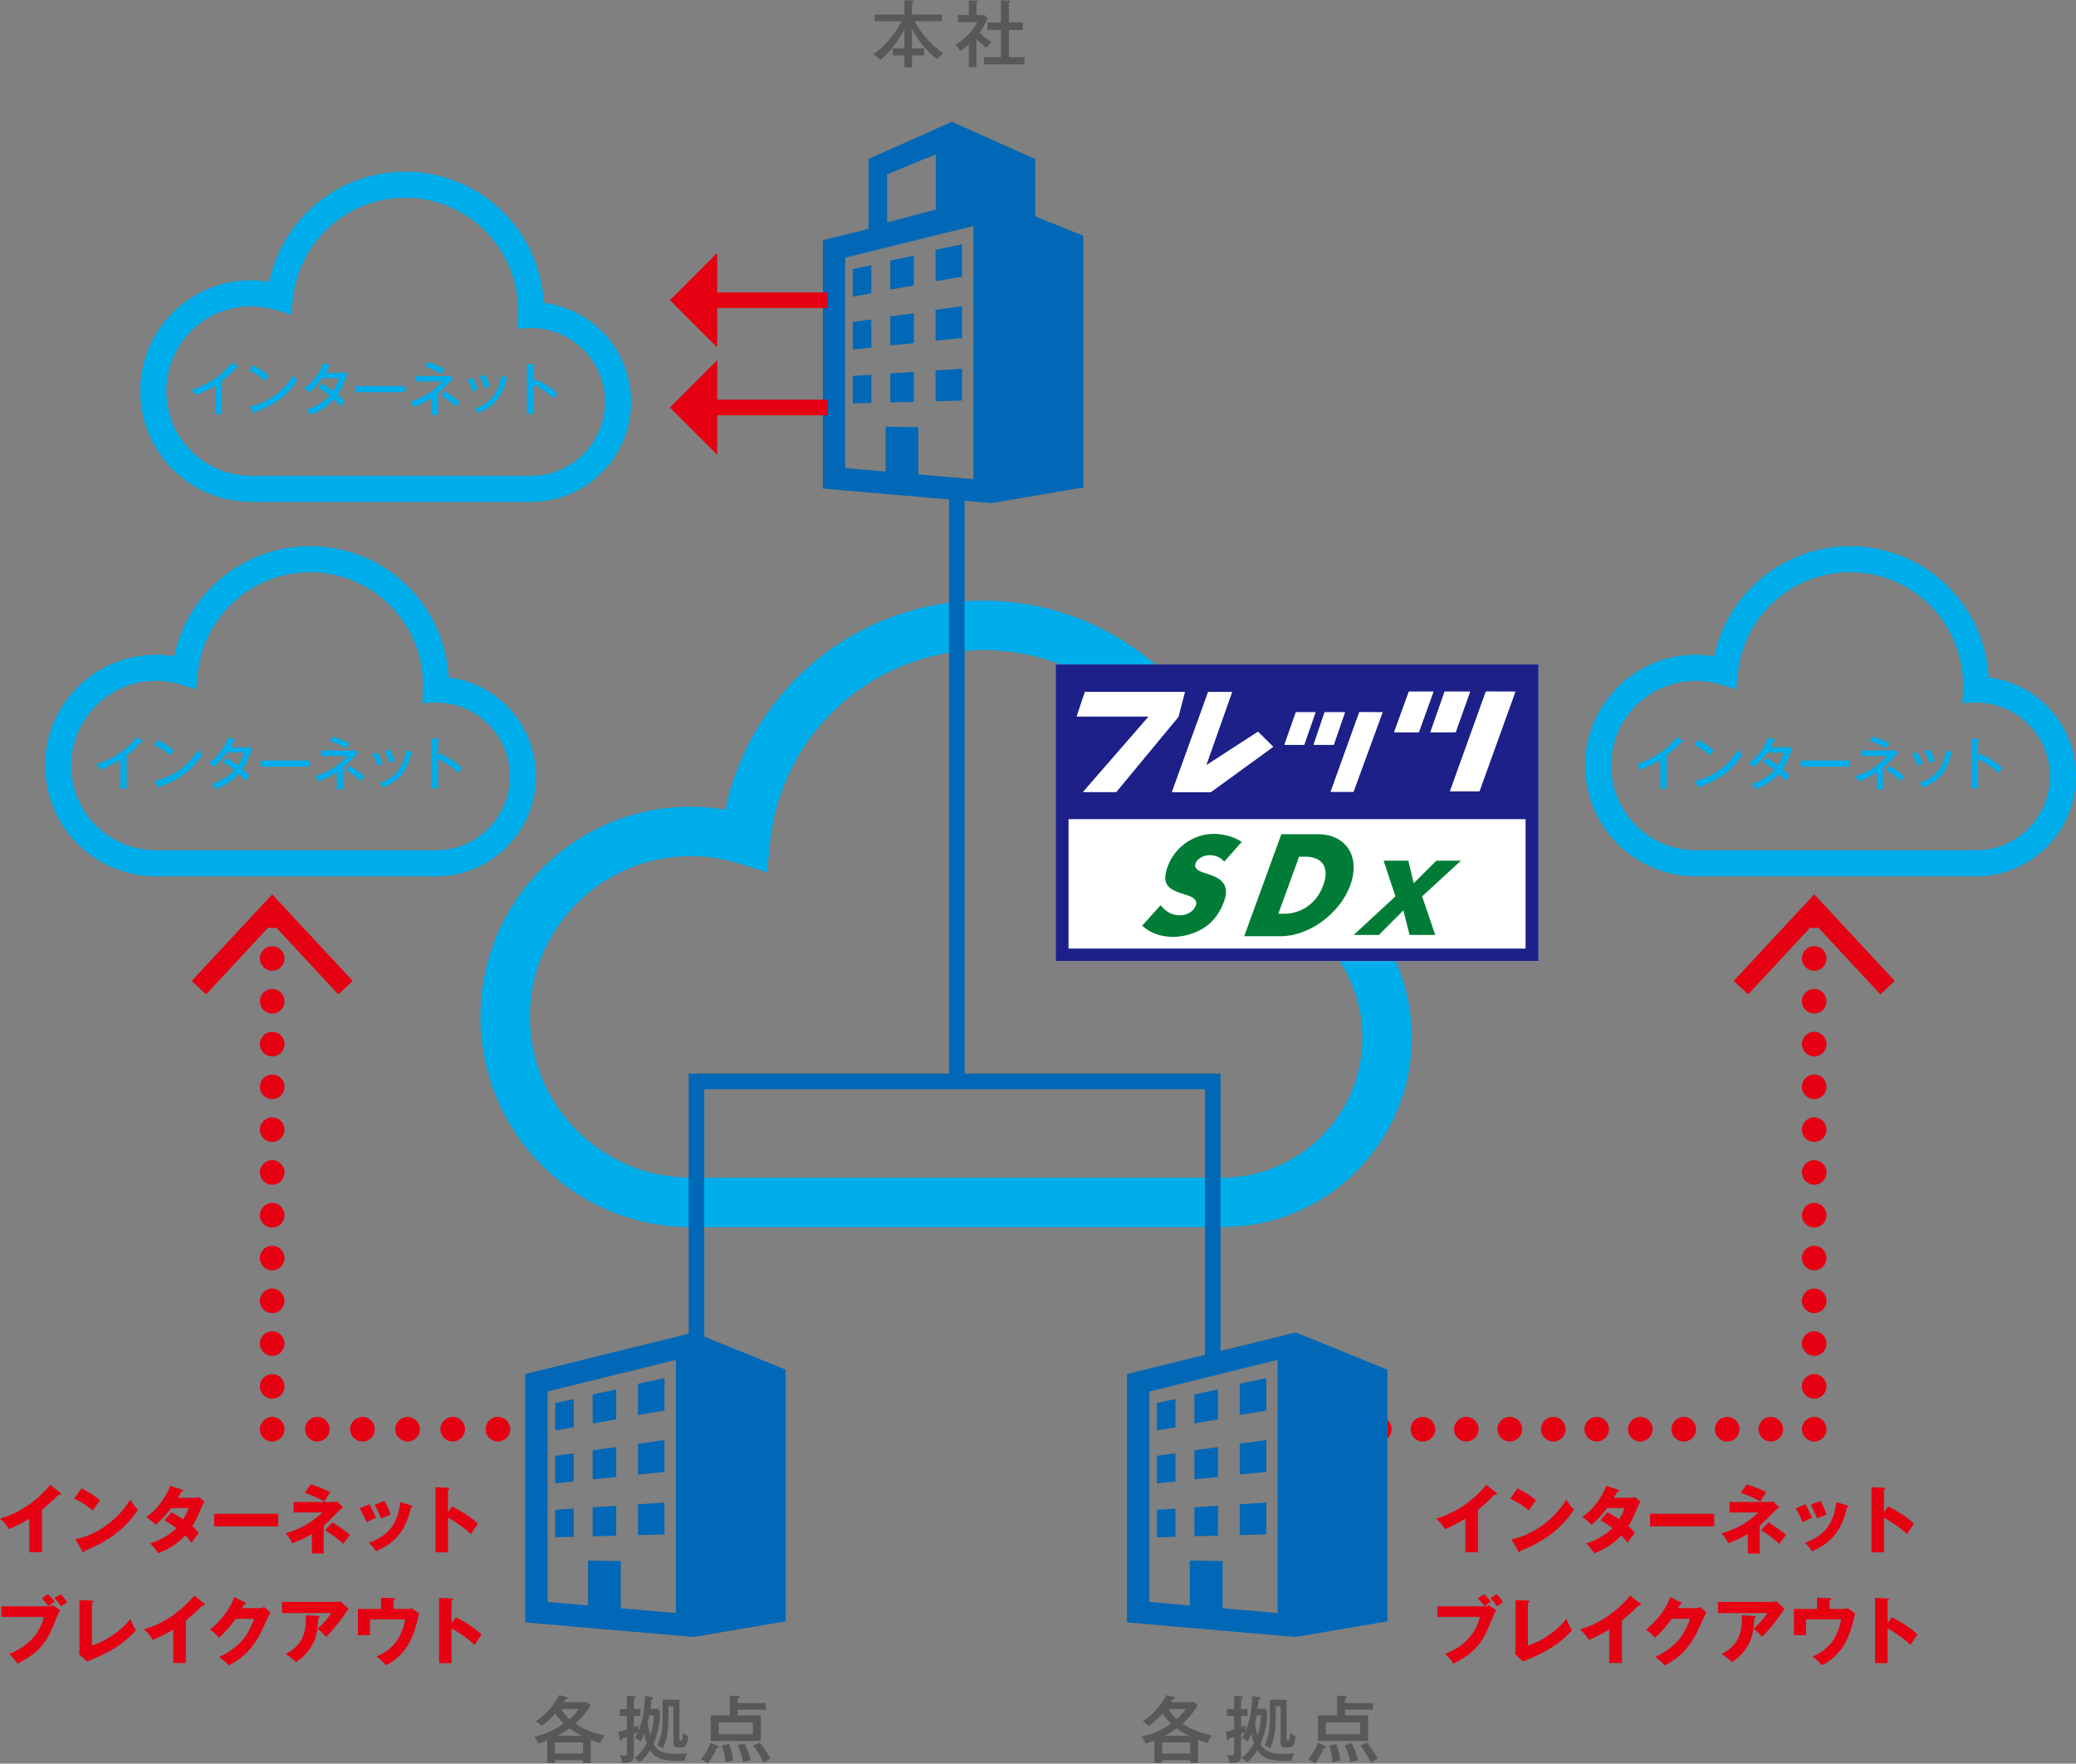 <?xml version="1.0" encoding="UTF-8"?><svg id="_レイヤー_1" xmlns="http://www.w3.org/2000/svg" width="317.87" height="270" viewBox="0 0 317.87 270"><rect x="0" y="0" width="317.87" height="270" fill="#808080" stroke="none"/><defs><style>.cls-1{fill:#00aeeb;}.cls-2{fill:#0068b6;}.cls-3{fill:#007c36;}.cls-4{fill:#fff;}.cls-5{fill:#e50012;}.cls-6{fill:#1d2088;}.cls-7{fill:#595757;}</style></defs><g><path class="cls-5" d="m76.237,220.693c-.263,0-.489-.055-.734-.151-.226-.094-.433-.226-.604-.396-.169-.188-.32-.396-.414-.622-.095-.226-.132-.471-.132-.716,0-.489.189-.979.547-1.338.17-.169.377-.302.604-.414.697-.283,1.545-.114,2.073.414.169.169.301.377.396.622.094.226.15.471.15.716,0,.51-.207.981-.546,1.338-.189.169-.397.302-.622.396-.226.096-.471.151-.717.151Z"/><path class="cls-5" d="m67.437,218.808c0-1.036.848-1.884,1.884-1.884h0c1.037,0,1.884.848,1.884,1.884h0c0,1.036-.847,1.884-1.884,1.884h0c-1.036,0-1.884-.848-1.884-1.884Zm-6.915,0c0-1.036.848-1.884,1.884-1.884h0c1.037,0,1.884.848,1.884,1.884h0c0,1.036-.847,1.884-1.884,1.884h0c-1.036,0-1.884-.848-1.884-1.884Zm-6.915,0c0-1.036.848-1.884,1.903-1.884h0c1.037,0,1.866.848,1.866,1.884h0c0,1.036-.829,1.884-1.866,1.884h0c-1.054,0-1.903-.848-1.903-1.884Zm-6.897,0c0-1.036.829-1.884,1.884-1.884h0c1.037,0,1.884.848,1.884,1.884h0c0,1.036-.847,1.884-1.884,1.884h0c-1.055,0-1.884-.848-1.884-1.884Z"/><path class="cls-5" d="m41.679,220.693c-.509,0-.98-.206-1.338-.547-.358-.357-.547-.828-.547-1.338,0-.489.207-.979.547-1.338.189-.169.377-.302.622-.414.452-.188.98-.188,1.432,0,.226.112.433.245.622.414.34.359.547.848.547,1.338,0,.51-.207.981-.547,1.338-.358.34-.829.547-1.338.547Z"/><path class="cls-5" d="m39.794,212.252c0-1.036.848-1.884,1.884-1.884h0c1.037,0,1.884.848,1.884,1.884h0c0,1.036-.847,1.884-1.884,1.884h0c-1.036,0-1.884-.848-1.884-1.884Zm0-6.558c0-1.036.848-1.884,1.884-1.884h0c1.037,0,1.884.848,1.884,1.884h0c0,1.056-.847,1.884-1.884,1.884h0c-1.036,0-1.884-.828-1.884-1.884Zm0-6.538c0-1.036.848-1.884,1.884-1.884h0c1.037,0,1.884.848,1.884,1.884h0c0,1.036-.847,1.884-1.884,1.884h0c-1.036,0-1.884-.848-1.884-1.884Zm0-6.558c0-1.036.848-1.884,1.884-1.884h0c1.037,0,1.884.848,1.884,1.884h0c0,1.038-.847,1.884-1.884,1.884h0c-1.036,0-1.884-.846-1.884-1.884Zm0-6.538c0-1.054.848-1.903,1.884-1.903h0c1.037,0,1.884.848,1.884,1.903h0c0,1.036-.847,1.884-1.884,1.884h0c-1.036,0-1.884-.848-1.884-1.884Zm0-6.557c0-1.038.848-1.884,1.884-1.884h0c1.037,0,1.884.846,1.884,1.884h0c0,1.036-.847,1.884-1.884,1.884h0c-1.036,0-1.884-.848-1.884-1.884Zm0-6.558c0-1.036.848-1.884,1.884-1.884h0c1.037,0,1.884.848,1.884,1.884h0c0,1.036-.847,1.884-1.884,1.884h0c-1.036,0-1.884-.848-1.884-1.884Zm0-6.557c0-1.038.848-1.884,1.884-1.884h0c1.037,0,1.884.846,1.884,1.884h0c0,1.054-.847,1.884-1.884,1.884h0c-1.036,0-1.884-.83-1.884-1.884Zm0-6.54c0-1.036.848-1.884,1.884-1.884h0c1.037,0,1.884.848,1.884,1.884h0c0,1.036-.847,1.884-1.884,1.884h0c-1.036,0-1.884-.848-1.884-1.884Zm0-6.557c0-1.036.848-1.884,1.884-1.884h0c1.037,0,1.884.848,1.884,1.884h0c0,1.036-.847,1.884-1.884,1.884h0c-1.036,0-1.884-.848-1.884-1.884Zm0-6.558c0-1.036.848-1.866,1.884-1.866h0c1.037,0,1.884.83,1.884,1.866h0c0,1.036-.847,1.884-1.884,1.884h0c-1.036,0-1.884-.848-1.884-1.884Z"/><path class="cls-5" d="m41.679,142.079c-.509,0-.98-.208-1.338-.565-.169-.169-.32-.377-.415-.604-.094-.226-.132-.471-.132-.716s.038-.489.132-.716c.113-.245.246-.453.415-.622s.377-.32.622-.414c.452-.19.98-.19,1.432,0,.226.094.433.245.622.414.17.169.302.377.396.622.095.226.151.471.151.716s-.056.489-.151.716c-.094.226-.225.434-.396.604-.358.357-.829.565-1.338.565Z"/><polygon class="cls-5" points="54.008 150.181 51.799 152.237 41.68 141.348 31.557 152.237 29.349 150.181 41.68 136.921 54.008 150.181"/></g><g><path class="cls-5" d="m211.194,220.693c-.245,0-.489-.055-.716-.151-.226-.094-.434-.226-.604-.396-.357-.357-.565-.828-.565-1.338,0-.245.057-.489.151-.716.094-.245.226-.453.414-.622.075-.094.169-.169.283-.226.094-.075.208-.131.32-.188.112-.039.226-.075.359-.094.357-.075.734-.039,1.091.094.226.112.434.245.604.414.359.359.547.848.547,1.338,0,.245-.037.489-.132.716-.094.226-.245.434-.414.622-.357.34-.828.547-1.338.547Z"/><path class="cls-5" d="m269.251,218.808c0-1.036.846-1.884,1.884-1.884h0c1.036,0,1.884.848,1.884,1.884h0c0,1.036-.848,1.884-1.884,1.884h0c-1.038,0-1.884-.848-1.884-1.884Zm-6.671,0c0-1.036.846-1.884,1.884-1.884h0c1.036,0,1.884.848,1.884,1.884h0c0,1.036-.848,1.884-1.884,1.884h0c-1.038,0-1.884-.848-1.884-1.884Zm-6.652,0c0-1.036.848-1.884,1.884-1.884h0c1.036,0,1.884.848,1.884,1.884h0c0,1.036-.848,1.884-1.884,1.884h0c-1.036,0-1.884-.848-1.884-1.884Zm-6.652,0c0-1.036.83-1.884,1.884-1.884h0c1.036,0,1.884.848,1.884,1.884h0c0,1.036-.848,1.884-1.884,1.884h0c-1.054,0-1.884-.848-1.884-1.884Zm-6.671,0c0-1.036.848-1.884,1.884-1.884h0c1.036,0,1.884.848,1.884,1.884h0c0,1.036-.848,1.884-1.884,1.884h0c-1.036,0-1.884-.848-1.884-1.884Zm-6.652,0c0-1.036.848-1.884,1.884-1.884h0c1.038,0,1.884.848,1.884,1.884h0c0,1.036-.846,1.884-1.884,1.884h0c-1.036,0-1.884-.848-1.884-1.884Zm-6.671,0c0-1.036.848-1.884,1.884-1.884h0c1.056,0,1.905.848,1.905,1.884h0c0,1.036-.848,1.884-1.905,1.884h0c-1.036,0-1.884-.848-1.884-1.884Zm-6.65,0c0-1.036.848-1.884,1.884-1.884h0c1.036,0,1.884.848,1.884,1.884h0c0,1.036-.848,1.884-1.884,1.884h0c-1.036,0-1.884-.848-1.884-1.884Zm-6.652,0c0-1.036.83-1.884,1.884-1.884h0c1.036,0,1.884.848,1.884,1.884h0c0,1.036-.848,1.884-1.884,1.884h0c-1.054,0-1.884-.848-1.884-1.884Z"/><path class="cls-5" d="m277.786,220.693c-.508,0-.979-.206-1.338-.565-.339-.339-.547-.81-.547-1.319,0-.245.057-.489.151-.716.094-.245.226-.453.396-.622.19-.169.396-.302.622-.414.339-.132.716-.169,1.093-.094.112.018.226.055.339.094.114.057.226.112.34.188.094.057.188.132.282.226.34.359.547.848.547,1.338s-.188.961-.547,1.319c-.357.359-.828.565-1.338.565Z"/><path class="cls-5" d="m275.902,212.252c0-1.036.848-1.884,1.884-1.884h0c1.036,0,1.884.848,1.884,1.884h0c0,1.036-.848,1.884-1.884,1.884h0c-1.036,0-1.884-.848-1.884-1.884Zm0-6.558c0-1.036.848-1.884,1.884-1.884h0c1.036,0,1.884.848,1.884,1.884h0c0,1.056-.848,1.884-1.884,1.884h0c-1.036,0-1.884-.828-1.884-1.884Zm0-6.538c0-1.056.848-1.884,1.884-1.884h0c1.036,0,1.884.828,1.884,1.884h0c0,1.036-.848,1.884-1.884,1.884h0c-1.036,0-1.884-.848-1.884-1.884Zm0-6.558c0-1.036.848-1.884,1.884-1.884h0c1.036,0,1.884.848,1.884,1.884h0c0,1.038-.848,1.884-1.884,1.884h0c-1.036,0-1.884-.846-1.884-1.884Zm0-6.538c0-1.054.848-1.903,1.884-1.903h0c1.036,0,1.884.848,1.884,1.903h0c0,1.036-.848,1.866-1.884,1.866h0c-1.036,0-1.884-.83-1.884-1.866Zm0-6.557c0-1.038.848-1.884,1.884-1.884h0c1.036,0,1.884.846,1.884,1.884h0c0,1.036-.848,1.884-1.884,1.884h0c-1.036,0-1.884-.848-1.884-1.884Zm0-6.558c0-1.036.848-1.884,1.884-1.884h0c1.036,0,1.884.848,1.884,1.884h0c0,1.036-.848,1.884-1.884,1.884h0c-1.036,0-1.884-.848-1.884-1.884Zm0-6.557c0-1.038.848-1.884,1.884-1.884h0c1.036,0,1.884.846,1.884,1.884h0c0,1.054-.848,1.884-1.884,1.884h0c-1.036,0-1.884-.83-1.884-1.884Zm0-6.54c0-1.036.848-1.884,1.884-1.884h0c1.036,0,1.884.848,1.884,1.884h0c0,1.036-.848,1.884-1.884,1.884h0c-1.036,0-1.884-.848-1.884-1.884Zm0-6.557c0-1.036.848-1.884,1.884-1.884h0c1.036,0,1.884.848,1.884,1.884h0c0,1.036-.848,1.884-1.884,1.884h0c-1.036,0-1.884-.848-1.884-1.884Zm0-6.558c0-1.036.848-1.884,1.884-1.884h0c1.036,0,1.884.848,1.884,1.884h0c0,1.056-.848,1.884-1.884,1.884h0c-1.036,0-1.884-.828-1.884-1.884Z"/><path class="cls-5" d="m277.786,142.079c-.508,0-.979-.208-1.338-.565-.339-.34-.547-.812-.547-1.319,0-.245.057-.489.151-.716.094-.245.226-.453.396-.622.453-.434,1.093-.64,1.715-.51.112.02.226.057.339.096.114.055.226.112.34.188.094.057.188.151.282.226.34.357.547.848.547,1.338s-.188.961-.547,1.319c-.357.357-.828.565-1.338.565Z"/><polygon class="cls-5" points="290.121 150.181 287.912 152.237 277.793 141.348 267.67 152.237 265.462 150.181 277.793 136.921 290.121 150.181"/></g><g><path class="cls-5" d="m6.43,237.644h-1.943v-5.141c-1.005.611-2.033,1.176-3.13,1.605-.328-.622-.835-1.187-1.356-1.616,4.306-1.22,7.007-4.295,7.696-5.176l1.503,1.187c.068.046.136.114.136.215s-.09.147-.182.147c-.055,0-.101,0-.225-.035-.802.961-2.431,2.26-2.499,2.317v6.498Z"/><path class="cls-5" d="m12.476,227.858c1.899.972,2.486,1.537,2.825,1.853-.271.328-.35.453-1.095,1.537-1.209-1.04-2.284-1.548-2.849-1.807l1.119-1.583Zm-.926,7.808c3.22-.666,6.395-2.847,8.406-6.078.486.767.679,1.051,1.165,1.537-.655.972-1.695,2.396-3.515,3.763-1.029.778-2.836,1.875-4.656,2.519,0,.125-.057.248-.158.248-.068,0-.112-.033-.18-.158l-1.062-1.831Z"/><path class="cls-5" d="m26.261,231.52c.791.44,1.288.745,1.774,1.084.51-.802.723-1.389.837-1.717h-2.679c-.688.926-1.457,1.82-2.372,2.53-.734-.677-.802-.745-1.424-1.185,1.616-1.086,2.825-2.701,3.684-4.746l1.763.576c.123.044.202.068.202.158,0,.101-.112.123-.271.134-.204.374-.339.622-.543.961h2.464c.418,0,.598-.055.78-.112l.802.69c-.158.304-.171.315-.237.473-.723,1.719-.996,2.363-1.594,3.288.633.554.835.837.983,1.051-.305.374-.904,1.198-1.097,1.492-.248-.339-.519-.677-.972-1.119-1.514,1.651-3.209,2.361-4.146,2.723-.328-.554-.769-1.073-1.233-1.514,1.492-.396,3.233-1.468,4.036-2.35-.747-.554-1.402-.95-1.831-1.198l1.073-1.22Z"/><path class="cls-5" d="m42.604,231.757v1.921h-9.819v-1.921h9.819Z"/><path class="cls-5" d="m44.948,231.553v-1.605h5.944c.226,0,.351-.033.69-.123l.961.937c-.158.114-.464.34-.666.554-1.38,1.413-1.538,1.572-2.306,2.273v4.247h-1.82v-3.016c-.87.554-1.842,1.062-3.005,1.446-.193-.442-.622-1.108-.996-1.514,2.565-.802,3.932-1.638,5.605-3.198h-4.407Zm2.611-4.293c.915.213,2.486.904,2.994,1.187-.508.802-.532.835-.881,1.433-.688-.383-1.785-.961-3.005-1.31l.892-1.31Zm3.333,5.797c1.831,1.176,2.396,1.673,2.701,1.932-.147.18-.69.904-1.04,1.367-.712-.723-2.044-1.651-2.768-2.079l1.106-1.22Z"/><path class="cls-5" d="m56.547,230.3c.351.565.826,1.548,1.04,2.067-.282.103-.926.363-1.435.701-.304-.734-.688-1.468-1.062-2.159l1.457-.609Zm6.396.18c.125.033.215.068.215.169,0,.112-.158.125-.215.125-.95,4.01-2.768,5.592-5.39,6.722-.136-.237-.475-.791-1.073-1.277,2.893-1.119,4.339-2.655,4.825-6.247l1.638.508Zm-4.091-.701c.385.633.655,1.209.927,2.125-.826.304-1.097.418-1.424.587-.215-.576-.679-1.583-.983-2.113l1.48-.6Z"/><path class="cls-5" d="m69.231,230.628c1.673.846,3.108,1.818,3.943,2.655-.508.734-.565.813-1.062,1.581-.374-.35-1.503-1.4-3.526-2.508v5.3h-1.91v-9.977l1.91.09c.079,0,.215.011.215.125,0,.112-.125.158-.215.18v3.458l.644-.904Z"/><path class="cls-5" d="m7.515,245.925c.237,0,.44-.068.565-.18l1.152.791c-.259.361-.339.552-.666,1.354-1.152,2.86-1.954,4.849-5.898,6.814-.442-.734-1.053-1.299-1.266-1.491,1.209-.486,4.418-1.888,5.311-5.673H.215v-1.616h7.3Zm-.169-1.864c.361.317.813.846,1.029,1.174-.34.215-.396.25-.961.644-.215-.282-.565-.734-1.018-1.185l.95-.633Zm1.932,0c.35.328.78.892.994,1.231-.317.215-.723.475-.937.633-.272-.453-.543-.78-.996-1.266l.938-.598Z"/><path class="cls-5" d="m14.072,245.055c.147.011.237.011.237.114,0,.134-.158.202-.237.237v6.52c1.605-.453,4.216-1.91,5.911-4.102.271.756.418,1.084.835,1.785-1.198,1.253-2.825,2.95-7.513,4.768l-1.187-1.13c.022-.158.046-.519.046-.677v-7.605l1.908.09Z"/><path class="cls-5" d="m28.464,254.603h-1.945v-5.141c-1.005.611-2.033,1.176-3.13,1.605-.328-.622-.835-1.187-1.356-1.616,4.306-1.22,7.007-4.295,7.696-5.176l1.503,1.187c.068.046.136.114.136.215s-.09.147-.182.147c-.055,0-.101,0-.225-.035-.802.961-2.431,2.26-2.497,2.317v6.498Z"/><path class="cls-5" d="m39.656,246.208c.374,0,.576-.079.802-.171l.938.802c-.204.34-.892,1.888-1.154,2.464-1.739,3.91-4.247,5.164-5.243,5.662-.191-.25-.508-.622-1.457-1.29,1.717-.723,3.084-1.965,3.673-2.677.915-1.108,1.435-2.475,1.684-3.163h-2.825c-.723,1.073-1.583,2.033-2.543,2.893-.611-.644-.835-.881-1.378-1.22,2.746-2.328,3.458-4.317,3.706-4.996l1.627.791c.046.024.147.079.147.169,0,.114-.158.147-.271.158-.182.351-.215.442-.294.578h2.587Z"/><path class="cls-5" d="m51.481,245.248c.079,0,.363,0,.633-.103l1.255,1.154c-.114.158-.147.213-.409.587-1.491,2.147-2.451,3.13-3.038,3.728-.407-.519-.747-.846-1.301-1.242.938-.87,1.435-1.413,2.114-2.418h-7.559v-1.706h8.305Zm-2.735,2.146c.079,0,.204.011.204.136,0,.112-.147.169-.204.191-.046,1.244-.248,2.51-.587,3.379-.453,1.165-1.514,2.589-2.838,3.345-.554-.508-.915-.78-1.581-1.198,1.581-.904,3.288-2.135,3.084-5.966l1.921.112Z"/><path class="cls-5" d="m62.224,246.321c.374,0,.508,0,.835-.112l1.119.824c-.068.271-.372,1.48-.44,1.728-.576,1.978-1.233,3.458-2.679,4.825-.994.938-1.739,1.233-2.011,1.345-.429-.532-.767-.87-1.435-1.321,1.165-.374,2.407-1.391,3.075-2.306.44-.622,1.005-1.695,1.367-3.379h-5.401v2.418h-1.855v-4.023h3.539v-1.717l1.932.079c.09,0,.248.011.248.112,0,.125-.169.191-.248.215v1.31h1.954Z"/><path class="cls-5" d="m69.787,247.587c1.673.846,3.108,1.818,3.943,2.655-.508.734-.565.813-1.062,1.581-.374-.35-1.503-1.4-3.526-2.508v5.3h-1.91v-9.977l1.91.09c.079,0,.215.011.215.125,0,.112-.125.158-.215.18v3.458l.644-.904Z"/></g><g><path class="cls-5" d="m226.305,237.644h-1.943v-5.141c-1.005.611-2.033,1.176-3.13,1.605-.328-.622-.835-1.187-1.356-1.616,4.306-1.22,7.007-4.295,7.696-5.176l1.503,1.187c.068.046.136.114.136.215s-.09.147-.182.147c-.055,0-.101,0-.225-.035-.802.961-2.431,2.26-2.499,2.317v6.498Z"/><path class="cls-5" d="m232.352,227.858c1.899.972,2.486,1.537,2.825,1.853-.271.328-.35.453-1.095,1.537-1.209-1.04-2.284-1.548-2.849-1.807l1.119-1.583Zm-.926,7.808c3.22-.666,6.395-2.847,8.406-6.078.486.767.679,1.051,1.165,1.537-.655.972-1.695,2.396-3.515,3.763-1.029.778-2.836,1.875-4.656,2.519,0,.125-.057.248-.158.248-.068,0-.112-.033-.18-.158l-1.062-1.831Z"/><path class="cls-5" d="m246.137,231.52c.791.44,1.288.745,1.774,1.084.51-.802.723-1.389.837-1.717h-2.679c-.688.926-1.457,1.82-2.372,2.53-.734-.677-.802-.745-1.424-1.185,1.616-1.086,2.825-2.701,3.684-4.746l1.763.576c.123.044.202.068.202.158,0,.101-.112.123-.271.134-.204.374-.339.622-.543.961h2.464c.418,0,.598-.055.78-.112l.802.69c-.158.304-.171.315-.237.473-.723,1.719-.996,2.363-1.594,3.288.633.554.835.837.983,1.051-.305.374-.904,1.198-1.097,1.492-.248-.339-.519-.677-.972-1.119-1.514,1.651-3.209,2.361-4.146,2.723-.328-.554-.769-1.073-1.233-1.514,1.492-.396,3.233-1.468,4.036-2.35-.747-.554-1.402-.95-1.831-1.198l1.073-1.22Z"/><path class="cls-5" d="m262.479,231.757v1.921h-9.819v-1.921h9.819Z"/><path class="cls-5" d="m264.824,231.553v-1.605h5.944c.226,0,.351-.033.69-.123l.961.937c-.158.114-.464.34-.666.554-1.38,1.413-1.538,1.572-2.306,2.273v4.247h-1.82v-3.016c-.87.554-1.842,1.062-3.005,1.446-.193-.442-.622-1.108-.996-1.514,2.565-.802,3.932-1.638,5.605-3.198h-4.407Zm2.611-4.293c.915.213,2.486.904,2.994,1.187-.508.802-.532.835-.881,1.433-.688-.383-1.785-.961-3.005-1.31l.892-1.31Zm3.333,5.797c1.831,1.176,2.396,1.673,2.701,1.932-.147.18-.69.904-1.04,1.367-.712-.723-2.044-1.651-2.768-2.079l1.106-1.22Z"/><path class="cls-5" d="m276.422,230.3c.351.565.826,1.548,1.04,2.067-.282.103-.926.363-1.435.701-.304-.734-.688-1.468-1.062-2.159l1.457-.609Zm6.396.18c.125.033.215.068.215.169,0,.112-.158.125-.215.125-.95,4.01-2.768,5.592-5.39,6.722-.136-.237-.475-.791-1.073-1.277,2.893-1.119,4.339-2.655,4.825-6.247l1.638.508Zm-4.091-.701c.385.633.655,1.209.927,2.125-.826.304-1.097.418-1.424.587-.215-.576-.679-1.583-.983-2.113l1.48-.6Z"/><path class="cls-5" d="m289.107,230.628c1.673.846,3.108,1.818,3.943,2.655-.508.734-.565.813-1.062,1.581-.374-.35-1.503-1.4-3.526-2.508v5.3h-1.91v-9.977l1.91.09c.079,0,.215.011.215.125,0,.112-.125.158-.215.18v3.458l.644-.904Z"/><path class="cls-5" d="m227.391,245.925c.237,0,.44-.068.565-.18l1.152.791c-.259.361-.339.552-.666,1.354-1.152,2.86-1.954,4.849-5.898,6.814-.442-.734-1.053-1.299-1.266-1.491,1.209-.486,4.418-1.888,5.311-5.673h-6.498v-1.616h7.3Zm-.169-1.864c.361.317.813.846,1.029,1.174-.34.215-.396.25-.961.644-.215-.282-.565-.734-1.018-1.185l.95-.633Zm1.932,0c.35.328.78.892.994,1.231-.317.215-.723.475-.937.633-.272-.453-.543-.78-.996-1.266l.938-.598Z"/><path class="cls-5" d="m233.947,245.055c.147.011.237.011.237.114,0,.134-.158.202-.237.237v6.52c1.605-.453,4.216-1.91,5.911-4.102.271.756.418,1.084.835,1.785-1.198,1.253-2.825,2.95-7.513,4.768l-1.187-1.13c.022-.158.046-.519.046-.677v-7.605l1.908.09Z"/><path class="cls-5" d="m248.339,254.603h-1.945v-5.141c-1.005.611-2.033,1.176-3.13,1.605-.328-.622-.835-1.187-1.356-1.616,4.306-1.22,7.007-4.295,7.696-5.176l1.503,1.187c.068.046.136.114.136.215s-.09.147-.182.147c-.055,0-.101,0-.225-.035-.802.961-2.431,2.26-2.497,2.317v6.498Z"/><path class="cls-5" d="m259.531,246.208c.374,0,.576-.079.802-.171l.938.802c-.204.34-.892,1.888-1.154,2.464-1.739,3.91-4.247,5.164-5.243,5.662-.191-.25-.508-.622-1.457-1.29,1.717-.723,3.084-1.965,3.673-2.677.915-1.108,1.435-2.475,1.684-3.163h-2.825c-.723,1.073-1.583,2.033-2.543,2.893-.611-.644-.835-.881-1.378-1.22,2.746-2.328,3.458-4.317,3.706-4.996l1.627.791c.046.024.147.079.147.169,0,.114-.158.147-.271.158-.182.351-.215.442-.294.578h2.587Z"/><path class="cls-5" d="m271.356,245.248c.079,0,.363,0,.633-.103l1.255,1.154c-.114.158-.147.213-.409.587-1.491,2.147-2.451,3.13-3.038,3.728-.407-.519-.747-.846-1.301-1.242.938-.87,1.435-1.413,2.114-2.418h-7.559v-1.706h8.305Zm-2.735,2.146c.079,0,.204.011.204.136,0,.112-.147.169-.204.191-.046,1.244-.248,2.51-.587,3.379-.453,1.165-1.514,2.589-2.838,3.345-.554-.508-.915-.78-1.581-1.198,1.581-.904,3.288-2.135,3.084-5.966l1.921.112Z"/><path class="cls-5" d="m282.099,246.321c.374,0,.508,0,.835-.112l1.119.824c-.068.271-.372,1.48-.44,1.728-.576,1.978-1.233,3.458-2.679,4.825-.994.938-1.739,1.233-2.011,1.345-.429-.532-.767-.87-1.435-1.321,1.165-.374,2.407-1.391,3.075-2.306.44-.622,1.005-1.695,1.367-3.379h-5.401v2.418h-1.855v-4.023h3.539v-1.717l1.932.079c.09,0,.248.011.248.112,0,.125-.169.191-.248.215v1.31h1.954Z"/><path class="cls-5" d="m289.662,247.587c1.673.846,3.108,1.818,3.943,2.655-.508.734-.565.813-1.062,1.581-.374-.35-1.503-1.4-3.526-2.508v5.3h-1.91v-9.977l1.91.09c.079,0,.215.011.215.125,0,.112-.125.158-.215.18v3.458l.644-.904Z"/></g><path class="cls-1" d="m207.67,138.313c-4.425-4.429-10.313-7.413-16.853-8.241-.57-10.237-4.913-19.496-11.714-26.29-7.295-7.303-17.415-11.83-28.553-11.827-10.433-.003-19.977,3.972-27.135,10.476-6.158,5.587-10.569,13.074-12.355,21.524-1.73-.288-3.502-.45-5.31-.45-8.873-.002-16.942,3.606-22.754,9.426-5.818,5.811-9.427,13.88-9.426,22.753-.001,8.876,3.608,16.945,9.426,22.755,5.812,5.818,13.881,9.426,22.754,9.426h81.397c8.002,0,15.282-3.254,20.523-8.502,5.246-5.24,8.503-12.521,8.501-20.524.003-8.003-3.254-15.286-8.501-20.526Zm-5.354,35.694c-3.895,3.888-9.233,6.282-15.169,6.285h-81.397c-6.807-.002-12.935-2.748-17.401-7.209-4.459-4.464-7.205-10.591-7.208-17.4.002-6.806,2.749-12.936,7.208-17.399,4.466-4.459,10.594-7.207,17.401-7.209,2.542,0,4.98.383,7.279,1.096l4.413,1.364.472-4.596c.848-8.258,4.758-15.605,10.59-20.902,5.835-5.292,13.547-8.509,22.046-8.509,9.072,0,17.251,3.665,23.2,9.61,5.943,5.948,9.609,14.128,9.61,23.2,0,.32-.015.693-.03,1.131l-.144,4.073,4.022-.155c5.91.02,11.225,2.409,15.106,6.282,3.888,3.896,6.282,9.234,6.284,15.17-.001,5.936-2.395,11.274-6.284,15.168Z"/><polygon class="cls-2" points="107.83 212.879 105.445 212.879 105.445 164.367 186.876 164.367 186.876 208.356 184.491 208.356 184.491 166.752 107.83 166.752 107.83 212.879"/><g><path class="cls-7" d="m139.642,7.412h1.871v1.077h-1.871v1.816h-1.145v-1.816h-1.794v-1.077h1.794v-3.005c-1.2,2.455-2.714,3.914-3.701,4.766-.123-.169-.337-.449-1.088-.841,2.725-1.952,4.082-4.519,4.35-5.081h-4.115v-1.008h4.553V0l1.099.079c.134.011.293.022.293.156,0,.101-.101.156-.247.213v1.794h4.586v1.008h-4.172c.885,1.693,2.309,3.465,4.385,4.934-.449.326-.64.495-.909.909-1.66-1.244-2.983-2.882-3.89-4.744v3.062Z"/><path class="cls-7" d="m149.511,10.283h-1.167v-3.498c-.559.526-.975.83-1.288,1.065-.236-.482-.482-.718-.775-.953,1.301-.786,2.804-2.276,3.353-3.511h-2.959v-1.077h1.669V.057l1.134.044c.145.011.247.079.247.167,0,.09-.123.147-.213.191v1.849h1.222l.506.495c-.662,1.334-.865,1.658-1.268,2.175.662.707,1.402,1.189,1.827,1.457-.258.225-.57.605-.729.896-.247-.178-.863-.616-1.559-1.356v4.306Zm1.682-5.697v-1.143h2.065V.044l1.277.068c.09,0,.18.033.18.123,0,.101-.079.134-.247.18v3.027h2.142v1.143h-2.142v4.172h2.389v1.088h-6.179v-1.088h2.58v-4.172h-2.065Z"/></g><g><g><polygon class="cls-2" points="147.318 37.406 143.246 38.26 143.246 43.053 147.318 42.351 147.318 37.406"/><polygon class="cls-2" points="133.415 40.602 130.578 41.202 130.578 45.408 133.415 44.921 133.415 40.602"/><polygon class="cls-2" points="139.92 39.137 136.316 39.891 136.316 44.335 139.92 43.713 139.92 39.137"/><polygon class="cls-2" points="133.415 48.902 130.578 49.29 130.578 53.504 133.415 53.222 133.415 48.902"/><polygon class="cls-2" points="139.92 47.956 136.316 48.444 136.316 52.888 139.92 52.532 139.92 47.956"/><polygon class="cls-2" points="147.318 46.886 143.246 47.437 143.246 52.155 147.318 51.754 147.318 46.886"/><polygon class="cls-2" points="147.318 56.456 143.246 56.706 143.246 61.425 147.318 61.324 147.318 56.456"/><polygon class="cls-2" points="139.92 56.942 136.316 57.164 136.316 61.608 139.92 61.519 139.92 56.942"/><polygon class="cls-2" points="133.415 57.372 130.578 57.548 130.578 61.762 133.415 61.692 133.415 57.372"/></g><path class="cls-2" d="m158.499,33.109v-8.765l-12.722-5.683v-.034l-.038.017-.038-.017v.034l-12.722,5.683v10.704l-6.988,1.724v38.029l25.808,2.222,14.07-2.391v-38.534l-7.369-2.989Zm-22.664-6.415l7.454-3.074v8.456l-7.454,1.981v-7.363Zm13.221,46.663l-8.431-.726v-7.233l-5.016-.062v6.862l-6.202-.534v-32.216l19.649-4.847v38.755Z"/></g><g><path class="cls-2" d="m106.252,203.989l-25.831,6.372v38.029l25.807,2.222,14.07-2.391v-38.534l-14.047-5.698Zm-2.765,42.957l-8.431-.726v-7.233l-5.016-.062v6.862l-6.202-.534v-32.216l19.649-4.847v38.755Z"/><polygon class="cls-2" points="101.748 210.995 97.677 211.849 97.677 216.643 101.748 215.941 101.748 210.995"/><polygon class="cls-2" points="87.845 214.191 85.008 214.791 85.008 218.998 87.845 218.51 87.845 214.191"/><polygon class="cls-2" points="94.351 212.726 90.746 213.48 90.746 217.924 94.351 217.302 94.351 212.726"/><polygon class="cls-2" points="87.846 222.491 85.008 222.879 85.008 227.093 87.846 226.811 87.846 222.491"/><polygon class="cls-2" points="94.351 221.545 90.746 222.033 90.746 226.477 94.351 226.122 94.351 221.545"/><polygon class="cls-2" points="101.748 220.475 97.677 221.026 97.677 225.744 101.748 225.343 101.748 220.475"/><polygon class="cls-2" points="101.748 230.045 97.677 230.295 97.677 235.014 101.748 234.913 101.748 230.045"/><polygon class="cls-2" points="94.351 230.531 90.746 230.753 90.746 235.197 94.351 235.108 94.351 230.531"/><polygon class="cls-2" points="87.845 230.961 85.008 231.138 85.008 235.351 87.845 235.281 87.845 230.961"/></g><g><path class="cls-2" d="m198.392,203.989l-25.831,6.372v38.029l25.807,2.222,14.07-2.391v-38.534l-14.047-5.698Zm-2.765,42.957l-8.431-.726v-7.233l-5.016-.062v6.862l-6.202-.534v-32.216l19.649-4.847v38.755Z"/><polygon class="cls-2" points="193.888 210.995 189.816 211.849 189.816 216.643 193.888 215.941 193.888 210.995"/><polygon class="cls-2" points="179.985 214.191 177.148 214.791 177.148 218.998 179.985 218.51 179.985 214.191"/><polygon class="cls-2" points="186.49 212.726 182.886 213.48 182.886 217.924 186.49 217.302 186.49 212.726"/><polygon class="cls-2" points="179.985 222.491 177.148 222.879 177.148 227.093 179.985 226.811 179.985 222.491"/><polygon class="cls-2" points="186.49 221.545 182.886 222.033 182.886 226.477 186.49 226.122 186.49 221.545"/><polygon class="cls-2" points="193.888 220.475 189.816 221.026 189.816 225.744 193.888 225.343 193.888 220.475"/><polygon class="cls-2" points="193.888 230.045 189.816 230.295 189.816 235.014 193.888 234.913 193.888 230.045"/><polygon class="cls-2" points="186.49 230.531 182.886 230.753 182.886 235.197 186.49 235.108 186.49 230.531"/><polygon class="cls-2" points="179.985 230.961 177.148 231.138 177.148 235.351 179.985 235.281 179.985 230.961"/></g><g><path class="cls-7" d="m90.454,269.899h-1.178v-.438h-4.306v.438h-1.178v-3.443c-.572.236-1.032.383-1.356.471-.18-.482-.337-.707-.685-1.008,2.008-.515,3.263-1.11,4.575-2.041-.079-.079-.762-.707-1.312-1.548-.74.83-.841.92-2.063,1.917-.359-.359-.605-.539-.953-.74.315-.18,2.32-1.413,3.61-3.993l1.134.282c.178.044.212.099.212.156,0,.101-.033.101-.324.178-.057.068-.213.315-.315.471h3.544l.559.471c-.258.416-1.019,1.682-2.32,2.827,1.457.986,2.972,1.468,4.473,1.816-.236.315-.515.751-.639,1.123-.392-.101-.841-.236-1.48-.495v3.555Zm-1.178-1.435v-1.704h-4.306v1.704h4.306Zm-.202-2.725c-.583-.291-1.222-.639-1.873-1.132-.515.359-.896.639-1.838,1.132h3.712Zm-3.15-4.093c.337.605.762,1.065,1.277,1.548.427-.37,1.054-.953,1.391-1.548h-2.668Z"/><path class="cls-7" d="m100.665,261.59l.383.335c-.013,2.166-.348,3.577-1.01,5.059.718,1.312,1.917,1.524,3.701,1.524.594,0,.986-.033,1.492-.077-.293.425-.405.907-.427,1.143-3.533.101-4.508-.436-5.27-1.625-.662,1.088-1.222,1.548-1.592,1.849-.236-.269-.506-.504-.841-.628.806-.561,1.435-1.391,1.929-2.243-.09-.247-.236-.707-.37-1.537-.236.607-.438.964-.583,1.257-.326-.315-.482-.427-.887-.605.169-.247.304-.46.471-.841-.134.066-.258.123-.605.28v3.23c0,.953-.37,1.211-1.816,1.167-.033-.55-.145-.83-.359-1.178.134.022.427.079.685.079.425,0,.425-.112.425-.394v-2.477c-.381.145-.526.19-.762.258-.022.145-.033.302-.18.302-.11,0-.134-.099-.167-.291l-.191-1.065c.213-.033.482-.066,1.301-.326v-2.096h-1.099v-1.032h1.099v-2.03l1.077.068c.18.011.282.011.282.134,0,.112-.057.134-.293.236v1.592h1.01v1.032h-1.01v1.737c.438-.167.55-.225.685-.291l-.011.92c.178-.394.548-1.268.784-2.782.046-.269.247-1.592.236-2.624l1.077.18c.18.033.225.066.225.134,0,.079-.022.134-.291.213-.068.672-.134,1.154-.169,1.413h1.077Zm-1.233,1.03c-.033.18-.09.471-.247,1.088.033.359.145,1.156.381,1.941.482-1.257.528-2.58.55-3.029h-.685Zm4.599,3.634c0,.178.011.212.145.212.201,0,.348,0,.436-1.211.282.394.685.539.786.583-.191,1.446-.539,1.671-.975,1.671h-.674c-.639,0-.639-.526-.639-.795v-5.484h-.764v1.614c0,.898,0,3.128-.852,4.821-.099-.077-.425-.324-.852-.447.64-1.246.819-2.49.819-4.385v-2.613h2.569v6.034Z"/><path class="cls-7" d="m109.827,267.264c.09.044.236.112.236.225s-.213.123-.315.134c-.236.55-.795,1.66-1.389,2.378-.337-.326-.764-.572-1.021-.696.394-.471,1.065-1.312,1.481-2.49l1.008.449Zm7.412-6.525v1.008h-4.262v.885h3.522v3.892h-7.681v-3.892h2.937v-3.038l1.279.079c.079,0,.236.033.236.156,0,.101-.101.134-.293.191v.718h4.262Zm-7.199,2.948v1.816h5.237v-1.816h-5.237Zm1.603,3.32c.271.628.561,1.973.628,2.523-.751.123-.997.213-1.176.28-.112-1.088-.304-1.849-.55-2.578l1.099-.225Zm2.355-.123c.482,1.019.74,1.772.964,2.613-.808.134-1.008.236-1.156.302-.19-.896-.447-1.715-.863-2.589l1.054-.326Zm2.32-.101c.315.403,1.224,1.57,1.638,2.468-.449.145-.896.526-1.008.616-.528-1.065-.898-1.627-1.594-2.624l.964-.46Z"/></g><g><path class="cls-7" d="m183.429,269.899h-1.178v-.438h-4.306v.438h-1.178v-3.443c-.572.236-1.032.383-1.356.471-.18-.482-.337-.707-.685-1.008,2.008-.515,3.263-1.11,4.575-2.041-.079-.079-.762-.707-1.312-1.548-.74.83-.841.92-2.063,1.917-.359-.359-.605-.539-.953-.74.315-.18,2.32-1.413,3.61-3.993l1.134.282c.178.044.212.099.212.156,0,.101-.033.101-.324.178-.057.068-.213.315-.315.471h3.544l.559.471c-.258.416-1.019,1.682-2.32,2.827,1.457.986,2.972,1.468,4.473,1.816-.236.315-.515.751-.639,1.123-.392-.101-.841-.236-1.48-.495v3.555Zm-1.178-1.435v-1.704h-4.306v1.704h4.306Zm-.202-2.725c-.583-.291-1.222-.639-1.873-1.132-.515.359-.896.639-1.838,1.132h3.712Zm-3.15-4.093c.337.605.762,1.065,1.277,1.548.427-.37,1.054-.953,1.391-1.548h-2.668Z"/><path class="cls-7" d="m193.64,261.59l.383.335c-.011,2.166-.348,3.577-1.01,5.059.718,1.312,1.917,1.524,3.701,1.524.594,0,.986-.033,1.492-.077-.293.425-.405.907-.427,1.143-3.533.101-4.508-.436-5.27-1.625-.662,1.088-1.222,1.548-1.592,1.849-.236-.269-.506-.504-.841-.628.806-.561,1.435-1.391,1.929-2.243-.09-.247-.236-.707-.37-1.537-.236.607-.438.964-.583,1.257-.326-.315-.482-.427-.887-.605.169-.247.304-.46.471-.841-.134.066-.258.123-.605.28v3.23c0,.953-.37,1.211-1.816,1.167-.033-.55-.145-.83-.359-1.178.134.022.427.079.685.079.425,0,.425-.112.425-.394v-2.477c-.381.145-.526.19-.762.258-.022.145-.033.302-.18.302-.112,0-.134-.099-.167-.291l-.191-1.065c.213-.033.482-.066,1.301-.326v-2.096h-1.099v-1.032h1.099v-2.03l1.077.068c.18.011.282.011.282.134,0,.112-.057.134-.293.236v1.592h1.01v1.032h-1.01v1.737c.438-.167.55-.225.685-.291l-.011.92c.178-.394.548-1.268.784-2.782.046-.269.247-1.592.236-2.624l1.077.18c.18.033.225.066.225.134,0,.079-.022.134-.291.213-.068.672-.134,1.154-.169,1.413h1.077Zm-1.233,1.03c-.033.18-.09.471-.247,1.088.033.359.145,1.156.381,1.941.482-1.257.528-2.58.55-3.029h-.685Zm4.599,3.634c0,.178.011.212.145.212.201,0,.348,0,.436-1.211.282.394.685.539.786.583-.191,1.446-.539,1.671-.975,1.671h-.674c-.639,0-.639-.526-.639-.795v-5.484h-.764v1.614c0,.898,0,3.128-.852,4.821-.101-.077-.425-.324-.852-.447.64-1.246.819-2.49.819-4.385v-2.613h2.569v6.034Z"/><path class="cls-7" d="m202.802,267.264c.09.044.236.112.236.225s-.213.123-.315.134c-.236.55-.795,1.66-1.389,2.378-.337-.326-.764-.572-1.021-.696.394-.471,1.065-1.312,1.481-2.49l1.008.449Zm7.412-6.525v1.008h-4.262v.885h3.522v3.892h-7.681v-3.892h2.937v-3.038l1.279.079c.079,0,.236.033.236.156,0,.101-.101.134-.293.191v.718h4.262Zm-7.199,2.948v1.816h5.237v-1.816h-5.237Zm1.603,3.32c.269.628.561,1.973.629,2.523-.753.123-.999.213-1.178.28-.112-1.088-.304-1.849-.55-2.578l1.099-.225Zm2.355-.123c.482,1.019.74,1.772.964,2.613-.808.134-1.008.236-1.156.302-.19-.896-.447-1.715-.863-2.589l1.054-.326Zm2.32-.101c.315.403,1.224,1.57,1.638,2.468-.449.145-.896.526-1.008.616-.528-1.065-.898-1.627-1.594-2.624l.964-.46Z"/></g><rect class="cls-2" x="145.313" y="73.853" width="2.385" height="90.81"/><g><g><path class="cls-1" d="m33.962,63.409h-.977v-4.4c-.414.265-1.654.994-2.999,1.487-.151-.237-.37-.535-.686-.819,1.689-.491,4.337-1.706,6.229-4.186l.845.624c.053.044.079.079.079.142,0,.061-.079.079-.142.079-.061,0-.114-.009-.166-.028-.819.968-1.963,1.857-2.182,2.024v5.077Z"/><path class="cls-1" d="m38.73,55.93c.642.317,1.549.81,2.446,1.61-.114.131-.272.326-.57.791-1.161-1.029-2.043-1.433-2.429-1.61l.554-.791Zm-.484,6.308c1.689-.361,4.681-1.514,6.678-4.805.282.432.3.475.591.81-1.717,2.701-4.118,4.021-6.441,4.849,0,.096-.035.193-.123.193-.07,0-.114-.063-.142-.107l-.563-.94Z"/><path class="cls-1" d="m49.28,58.718c.854.493,1.347.837,1.726,1.126.519-.766.8-1.654.896-1.952h-2.56c-.063.079-.898,1.319-2.059,2.199-.193-.228-.361-.386-.721-.651,1.487-.959,2.429-2.481,2.948-3.863l.933.291c.096.028.149.053.149.114,0,.107-.158.116-.202.116-.167.317-.351.668-.537.975h2.306c.307,0,.449-.044.58-.088l.442.388c-.063.114-.116.219-.177.37-.686,1.689-.81,1.987-1.284,2.665.589.502.819.784,1.019,1.047-.28.309-.519.651-.598.775-.149-.212-.405-.545-.975-1.1-1.321,1.47-2.957,2.122-3.564,2.368-.184-.3-.219-.353-.615-.81,1.073-.3,2.56-1.075,3.493-2.147-.854-.661-1.452-1.012-1.761-1.187l.563-.635Z"/><path class="cls-1" d="m62.005,59.097v.95h-7.523v-.95h7.523Z"/><path class="cls-1" d="m67.071,63.523h-.933v-2.604c-.87.563-1.803,1.029-2.79,1.354-.123-.282-.228-.44-.491-.8,2.094-.626,3.544-1.584,4.865-3.071h-4.004v-.826h4.672c.177,0,.263-.018.528-.088l.493.519c-.142.114-.361.282-.502.423-1.187,1.231-1.294,1.336-1.838,1.803v3.29Zm-1.54-8.086c.819.219,1.98.731,2.534,1.047-.282.396-.386.607-.466.756-.74-.449-1.682-.861-2.527-1.1l.458-.703Zm2.578,4.461c.335.202,1.478.933,2.243,1.654-.167.193-.475.607-.554.721-.74-.766-1.698-1.408-2.271-1.743l.581-.633Z"/><path class="cls-1" d="m72.312,57.839c.344.528.651,1.18.863,1.752-.247.079-.502.193-.749.342-.282-.766-.449-1.091-.854-1.778l.74-.317Zm5.261-.061c.088.026.158.052.158.123,0,.096-.123.123-.167.131-.65,2.571-1.724,4.137-4.354,5.2-.186-.282-.317-.44-.537-.668,1.294-.467,3.572-1.461,4.083-5.042l.817.256Zm-3.351-.388c.361.591.605,1.135.8,1.787-.114.035-.458.14-.749.3-.193-.591-.421-1.135-.81-1.778l.758-.309Z"/><path class="cls-1" d="m82.024,58.041c.924.458,2.262,1.205,3.309,2.199-.105.132-.272.335-.554.784-1.152-1.1-2.394-1.803-3.132-2.164v4.514h-.959v-7.655l.968.061c.105.009.158.037.158.107,0,.096-.107.114-.167.132v2.55l.377-.528Z"/></g><path class="cls-1" d="m92.15,50.714c-2.332-2.334-5.436-3.907-8.882-4.344-.3-5.396-2.59-10.276-6.174-13.856-3.845-3.849-9.179-6.235-15.049-6.234-5.499-.001-10.529,2.093-14.302,5.521-3.246,2.945-5.571,6.89-6.512,11.344-.912-.152-1.846-.237-2.799-.237-4.677-.001-8.93,1.901-11.993,4.968-3.066,3.062-4.969,7.315-4.968,11.992,0,4.678,1.902,8.931,4.968,11.993,3.063,3.066,7.316,4.968,11.993,4.968h42.901c4.217,0,8.055-1.715,10.817-4.481,2.765-2.762,4.482-6.599,4.48-10.817.001-4.218-1.715-8.056-4.48-10.818Zm-2.822,18.813c-2.053,2.049-4.866,3.311-7.995,3.312h-42.901c-3.588-.001-6.817-1.448-9.171-3.799-2.35-2.353-3.798-5.582-3.799-9.171.001-3.587,1.449-6.818,3.799-9.171,2.354-2.35,5.583-3.798,9.171-3.8,1.34,0,2.625.202,3.837.578l2.326.719.249-2.423c.447-4.353,2.508-8.225,5.581-11.017,3.075-2.789,7.14-4.485,11.62-4.485,4.782,0,9.092,1.931,12.228,5.065,3.132,3.135,5.065,7.446,5.065,12.228,0,.168-.008.365-.016.596l-.076,2.147,2.12-.082c3.115.01,5.916,1.27,7.962,3.311,2.049,2.053,3.311,4.867,3.312,7.995,0,3.129-1.262,5.942-3.312,7.994Z"/></g><g><g><path class="cls-1" d="m19.394,120.741h-.977v-4.4c-.414.265-1.654.994-2.999,1.487-.151-.237-.37-.535-.686-.819,1.689-.491,4.337-1.706,6.229-4.186l.845.624c.053.044.079.079.079.142,0,.061-.079.079-.142.079-.061,0-.114-.009-.166-.028-.819.968-1.963,1.857-2.182,2.024v5.077Z"/><path class="cls-1" d="m24.162,113.263c.642.317,1.549.81,2.446,1.61-.114.131-.272.326-.57.791-1.161-1.029-2.043-1.433-2.429-1.61l.554-.791Zm-.484,6.308c1.689-.361,4.681-1.514,6.678-4.805.282.432.3.475.591.81-1.717,2.701-4.118,4.021-6.441,4.849,0,.096-.035.193-.123.193-.07,0-.114-.063-.142-.107l-.563-.94Z"/><path class="cls-1" d="m34.711,116.051c.854.493,1.347.837,1.726,1.126.519-.766.8-1.654.896-1.952h-2.56c-.063.079-.898,1.319-2.059,2.199-.193-.228-.361-.386-.721-.651,1.487-.959,2.429-2.481,2.948-3.863l.933.291c.096.028.149.053.149.114,0,.107-.158.116-.202.116-.167.317-.351.668-.537.975h2.306c.307,0,.449-.044.581-.088l.44.388c-.063.114-.116.219-.177.37-.686,1.689-.81,1.987-1.284,2.665.589.502.819.784,1.021,1.047-.283.309-.521.651-.6.775-.149-.212-.405-.545-.975-1.1-1.321,1.47-2.957,2.122-3.564,2.368-.184-.3-.219-.353-.615-.81,1.073-.3,2.56-1.075,3.493-2.147-.854-.661-1.452-1.012-1.761-1.187l.563-.635Z"/><path class="cls-1" d="m47.436,116.43v.95h-7.523v-.95h7.523Z"/><path class="cls-1" d="m52.502,120.855h-.933v-2.604c-.87.563-1.803,1.029-2.79,1.354-.123-.282-.228-.44-.491-.8,2.094-.626,3.544-1.584,4.865-3.071h-4.004v-.826h4.672c.177,0,.263-.018.528-.088l.493.519c-.142.114-.361.282-.502.423-1.187,1.231-1.294,1.336-1.838,1.803v3.29Zm-1.54-8.086c.819.219,1.98.731,2.534,1.047-.282.396-.386.607-.466.756-.74-.449-1.682-.861-2.527-1.1l.458-.703Zm2.578,4.461c.335.202,1.478.933,2.243,1.654-.167.193-.475.607-.554.721-.74-.766-1.698-1.408-2.271-1.743l.581-.633Z"/><path class="cls-1" d="m57.743,115.171c.342.528.651,1.18.863,1.752-.247.079-.502.193-.749.342-.282-.766-.449-1.091-.854-1.778l.74-.317Zm5.261-.061c.088.026.158.052.158.123,0,.096-.123.123-.167.131-.65,2.571-1.724,4.137-4.354,5.2-.186-.282-.317-.44-.537-.668,1.294-.467,3.572-1.461,4.083-5.042l.817.256Zm-3.351-.388c.361.591.605,1.135.8,1.787-.116.035-.458.14-.749.3-.193-.591-.421-1.135-.81-1.778l.758-.309Z"/><path class="cls-1" d="m67.455,115.374c.924.458,2.262,1.205,3.309,2.199-.105.132-.272.335-.554.784-1.152-1.1-2.394-1.803-3.132-2.164v4.514h-.959v-7.655l.968.061c.105.009.158.037.158.107,0,.096-.107.114-.167.132v2.55l.377-.528Z"/></g><path class="cls-1" d="m77.585,108.049c-2.332-2.334-5.436-3.907-8.882-4.344-.3-5.396-2.59-10.276-6.174-13.856-3.845-3.849-9.179-6.235-15.049-6.234-5.499-.001-10.529,2.093-14.302,5.521-3.246,2.945-5.571,6.89-6.512,11.344-.912-.152-1.846-.237-2.799-.237-4.677-.001-8.93,1.901-11.993,4.968-3.066,3.062-4.969,7.315-4.968,11.992,0,4.678,1.902,8.931,4.968,11.993,3.063,3.066,7.316,4.968,11.993,4.968h42.901c4.217,0,8.055-1.715,10.817-4.481,2.765-2.762,4.482-6.599,4.48-10.817.001-4.218-1.715-8.056-4.48-10.818Zm-2.823,18.813c-2.053,2.049-4.866,3.311-7.995,3.312H23.866c-3.588-.001-6.817-1.448-9.171-3.799-2.35-2.353-3.798-5.582-3.799-9.171.001-3.587,1.449-6.818,3.799-9.171,2.354-2.35,5.583-3.798,9.171-3.8,1.34,0,2.625.202,3.837.578l2.326.719.249-2.423c.447-4.353,2.508-8.225,5.581-11.017,3.075-2.789,7.14-4.485,11.62-4.485,4.782,0,9.092,1.931,12.228,5.065,3.132,3.135,5.065,7.446,5.065,12.228,0,.168-.008.365-.016.596l-.076,2.147,2.12-.082c3.115.01,5.916,1.27,7.962,3.311,2.049,2.053,3.311,4.867,3.312,7.995,0,3.129-1.262,5.942-3.312,7.994Z"/></g><g><g><path class="cls-1" d="m255.199,120.741h-.977v-4.4c-.414.265-1.654.994-2.999,1.487-.151-.237-.37-.535-.686-.819,1.689-.491,4.337-1.706,6.229-4.186l.845.624c.053.044.079.079.079.142,0,.061-.079.079-.142.079-.061,0-.114-.009-.166-.028-.819.968-1.963,1.857-2.182,2.024v5.077Z"/><path class="cls-1" d="m259.966,113.263c.642.317,1.549.81,2.446,1.61-.114.131-.272.326-.57.791-1.161-1.029-2.043-1.433-2.429-1.61l.554-.791Zm-.484,6.308c1.689-.361,4.681-1.514,6.678-4.805.282.432.3.475.591.81-1.717,2.701-4.118,4.021-6.441,4.849,0,.096-.035.193-.123.193-.07,0-.114-.063-.142-.107l-.563-.94Z"/><path class="cls-1" d="m270.516,116.051c.854.493,1.347.837,1.726,1.126.519-.766.8-1.654.896-1.952h-2.56c-.063.079-.898,1.319-2.059,2.199-.193-.228-.361-.386-.721-.651,1.487-.959,2.429-2.481,2.948-3.863l.933.291c.096.028.149.053.149.114,0,.107-.158.116-.202.116-.167.317-.351.668-.537.975h2.306c.307,0,.449-.044.58-.088l.442.388c-.063.114-.116.219-.177.37-.686,1.689-.81,1.987-1.284,2.665.589.502.819.784,1.019,1.047-.28.309-.519.651-.598.775-.149-.212-.405-.545-.975-1.1-1.321,1.47-2.957,2.122-3.564,2.368-.184-.3-.219-.353-.615-.81,1.073-.3,2.56-1.075,3.493-2.147-.854-.661-1.452-1.012-1.761-1.187l.563-.635Z"/><path class="cls-1" d="m283.241,116.43v.95h-7.523v-.95h7.523Z"/><path class="cls-1" d="m288.307,120.855h-.933v-2.604c-.87.563-1.803,1.029-2.79,1.354-.123-.282-.228-.44-.491-.8,2.094-.626,3.544-1.584,4.865-3.071h-4.004v-.826h4.672c.177,0,.263-.018.528-.088l.493.519c-.142.114-.361.282-.502.423-1.187,1.231-1.294,1.336-1.838,1.803v3.29Zm-1.54-8.086c.819.219,1.98.731,2.534,1.047-.282.396-.386.607-.466.756-.74-.449-1.682-.861-2.527-1.1l.458-.703Zm2.578,4.461c.335.202,1.478.933,2.243,1.654-.167.193-.475.607-.554.721-.74-.766-1.698-1.408-2.271-1.743l.581-.633Z"/><path class="cls-1" d="m293.548,115.171c.344.528.651,1.18.863,1.752-.247.079-.502.193-.749.342-.282-.766-.449-1.091-.854-1.778l.74-.317Zm5.261-.061c.088.026.158.052.158.123,0,.096-.123.123-.167.131-.65,2.571-1.724,4.137-4.354,5.2-.186-.282-.317-.44-.537-.668,1.294-.467,3.572-1.461,4.083-5.042l.817.256Zm-3.351-.388c.361.591.605,1.135.8,1.787-.114.035-.458.14-.749.3-.193-.591-.421-1.135-.81-1.778l.758-.309Z"/><path class="cls-1" d="m303.26,115.374c.924.458,2.262,1.205,3.309,2.199-.105.132-.272.335-.554.784-1.152-1.1-2.394-1.803-3.132-2.164v4.514h-.959v-7.655l.968.061c.105.009.158.037.158.107,0,.096-.107.114-.167.132v2.55l.377-.528Z"/></g><path class="cls-1" d="m313.389,108.049c-2.332-2.334-5.436-3.907-8.882-4.344-.3-5.396-2.59-10.276-6.174-13.856-3.845-3.849-9.179-6.235-15.049-6.234-5.499-.001-10.529,2.093-14.302,5.521-3.246,2.945-5.571,6.89-6.512,11.344-.912-.152-1.846-.237-2.799-.237-4.677-.001-8.93,1.901-11.993,4.968-3.066,3.062-4.969,7.315-4.968,11.992,0,4.678,1.902,8.931,4.968,11.993,3.063,3.066,7.316,4.968,11.993,4.968h42.901c4.217,0,8.055-1.715,10.817-4.481,2.765-2.762,4.482-6.599,4.48-10.817.001-4.218-1.715-8.056-4.48-10.818Zm-2.822,18.813c-2.053,2.049-4.866,3.311-7.995,3.312h-42.901c-3.588-.001-6.817-1.448-9.171-3.799-2.35-2.353-3.798-5.582-3.799-9.171.001-3.587,1.449-6.818,3.799-9.171,2.354-2.35,5.583-3.798,9.171-3.8,1.34,0,2.625.202,3.837.578l2.326.719.249-2.423c.447-4.353,2.508-8.225,5.581-11.017,3.075-2.789,7.14-4.485,11.62-4.485,4.782,0,9.092,1.931,12.228,5.065,3.132,3.135,5.065,7.446,5.065,12.228,0,.168-.008.365-.016.596l-.076,2.147,2.12-.082c3.115.01,5.916,1.27,7.962,3.311,2.049,2.053,3.311,4.867,3.312,7.995,0,3.129-1.262,5.942-3.312,7.994Z"/></g><g><rect class="cls-5" x="108.845" y="44.768" width="17.904" height="2.385"/><polygon class="cls-5" points="109.816 53.204 109.816 38.718 102.575 45.96 109.816 53.204"/></g><g><rect class="cls-5" x="108.845" y="61.194" width="17.904" height="2.385"/><polygon class="cls-5" points="109.816 69.63 109.816 55.143 102.575 62.386 109.816 69.63"/></g><g><rect class="cls-4" x="161.634" y="101.73" width="73.937" height="45.405"/><g><rect class="cls-6" x="161.634" y="101.73" width="73.937" height="45.405"/><g><polyline class="cls-4" points="170.912 121.243 180.428 109.75 181.418 105.943 166.125 105.943 164.869 109.677 175.909 109.677 165.845 121.243 170.912 121.243"/><polyline class="cls-4" points="185.416 121.254 194.941 114.332 192.614 112.032 184.815 117.089 184.709 117.089 188.647 105.947 184.991 105.947 179.45 121.254 185.416 121.254"/><polyline class="cls-4" points="225.089 105.889 221.195 105.889 219.023 112.097 222.883 112.097 225.089 105.889"/><polyline class="cls-4" points="219.484 105.889 215.72 105.889 213.471 112.097 217.246 112.097 219.484 105.889"/><polyline class="cls-4" points="232.022 105.889 227.51 105.882 222.026 121.131 226.528 121.131 232.022 105.889"/><polyline class="cls-4" points="205.932 109.049 202.818 109.049 201.139 114.015 204.221 114.015 205.932 109.049"/><polyline class="cls-4" points="201.426 109.049 198.416 109.049 196.673 114.015 199.694 114.015 201.426 109.049"/><polyline class="cls-4" points="211.69 109.049 208.13 109.044 203.753 121.214 207.241 121.214 211.69 109.049"/><polyline class="cls-4" points="170.912 121.243 180.428 109.75 181.418 105.943 166.125 105.943 164.869 109.677 175.909 109.677 165.845 121.243 170.912 121.243"/><polyline class="cls-4" points="185.416 121.254 194.941 114.332 192.614 112.032 184.815 117.089 184.709 117.089 188.647 105.947 184.991 105.947 179.45 121.254 185.416 121.254"/><polyline class="cls-4" points="225.089 105.889 221.195 105.889 219.023 112.097 222.883 112.097 225.089 105.889"/><polyline class="cls-4" points="219.484 105.889 215.72 105.889 213.471 112.097 217.246 112.097 219.484 105.889"/><polyline class="cls-4" points="232.022 105.889 227.51 105.882 222.026 121.131 226.528 121.131 232.022 105.889"/><polyline class="cls-4" points="205.932 109.049 202.818 109.049 201.139 114.015 204.221 114.015 205.932 109.049"/><polyline class="cls-4" points="201.426 109.049 198.416 109.049 196.673 114.015 199.694 114.015 201.426 109.049"/><polyline class="cls-4" points="211.69 109.049 208.13 109.044 203.753 121.214 207.241 121.214 211.69 109.049"/></g><rect class="cls-4" x="163.609" y="125.411" width="69.978" height="19.813"/><g><path class="cls-3" d="m195.736,139.887h.893c2.372,0,4.884-1.326,5.99-4.37,1.02-2.789-.215-4.363-2.767-4.363h-.937l-3.18,8.734m.459-12.17h5.633c4.262,0,6.525,3.411,4.925,7.799-1.596,4.39-6.366,7.813-10.608,7.813h-5.635l5.684-15.612Z"/><path class="cls-3" d="m187.453,131.913c-.504-.599-1.28-.992-2.249-.992-.723,0-1.839.415-2.145,1.249-.315.872.625,1.211,1.231,1.429l.895.295c1.883.619,3.127,1.668,2.245,4.091-.546,1.489-1.458,3.022-3.035,4.034-1.545.993-3.284,1.41-4.812,1.41-1.903,0-3.541-.638-4.697-1.707l2.825-3.139c.676.856,1.586,1.547,2.931,1.547.927,0,2.079-.455,2.459-1.507.398-1.091-1.01-1.472-1.771-1.708-2.21-.698-3.605-1.33-2.551-4.228,1.101-3.04,4.023-5.024,7.048-5.024,1.532,0,3.222.475,4.296,1.228l-2.67,3.023"/><path class="cls-3" d="m217.747,137.229l2.009,5.906h-3.928l-.95-3.762-3.749,3.762h-3.856l6.391-5.906-1.811-5.46h3.79l.81,3.461,3.48-3.461h3.754l-5.941,5.46Z"/></g></g></g></svg>